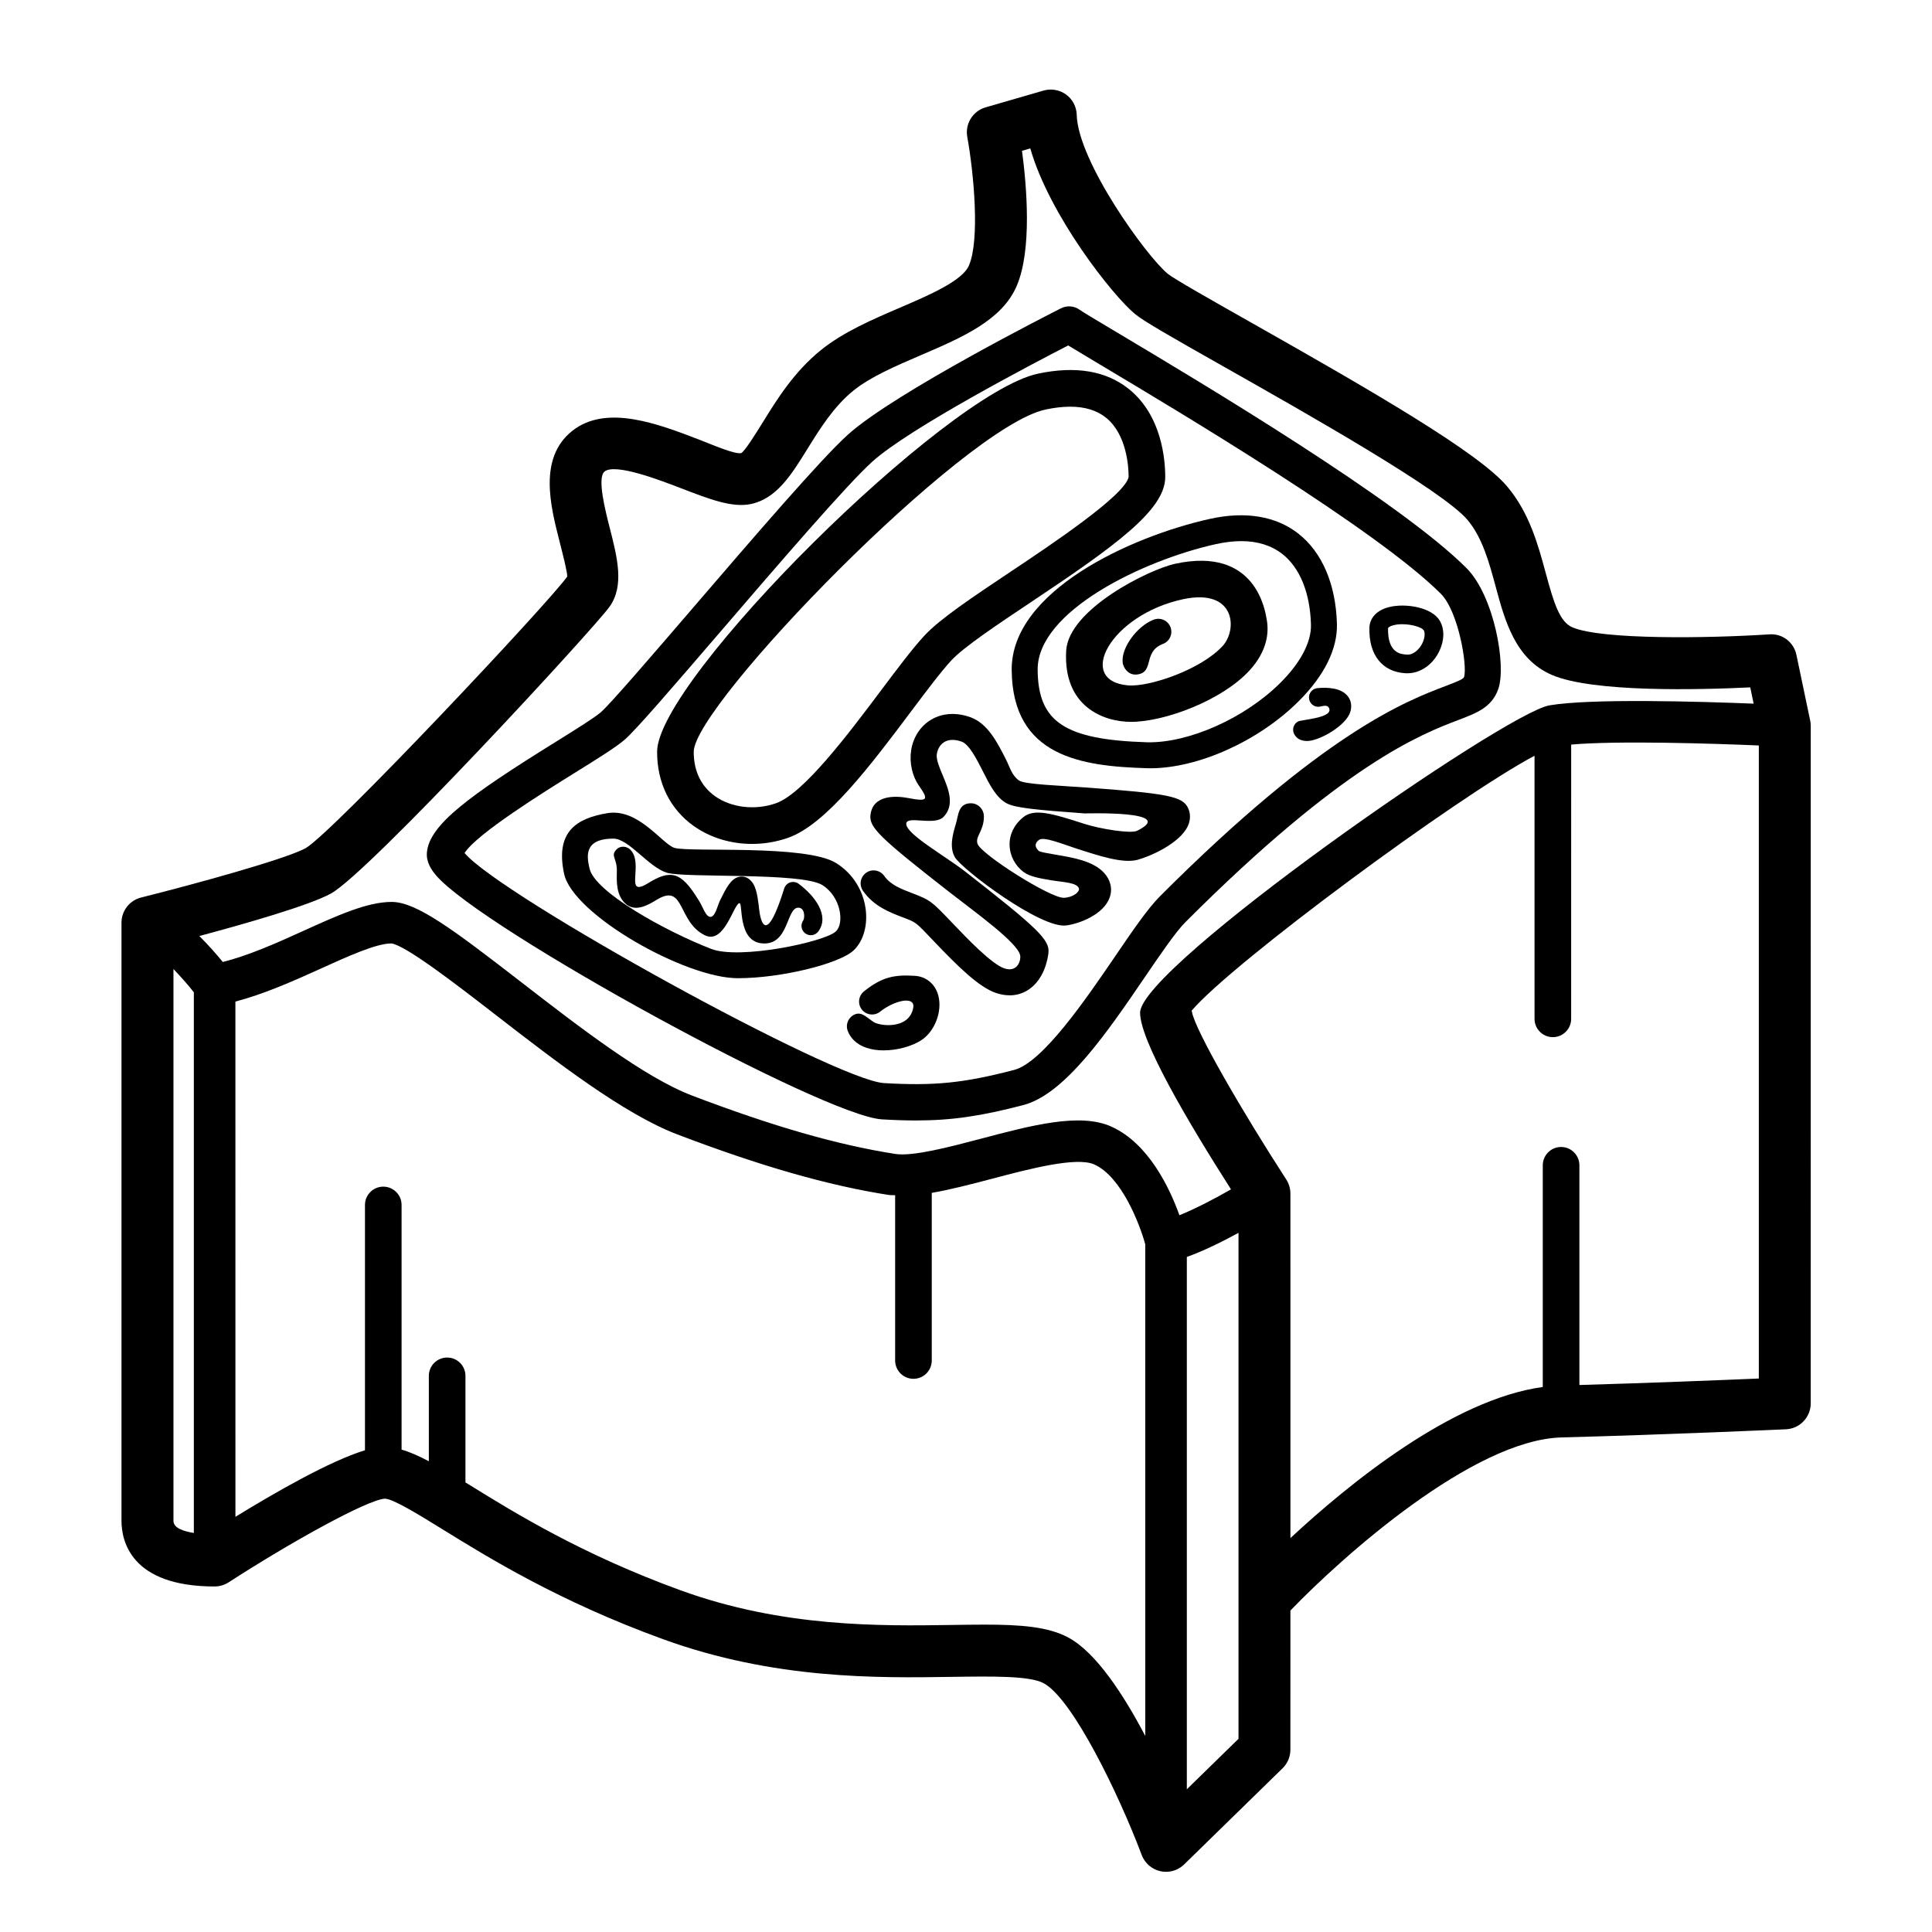<?xml version="1.0" encoding="UTF-8"?>
<!-- Uploaded to: SVG Repo, www.svgrepo.com, Generator: SVG Repo Mixer Tools -->
<svg fill="#000000" width="800px" height="800px" version="1.1" viewBox="144 144 512 512" xmlns="http://www.w3.org/2000/svg">
 <g>
  <path d="m612.9 312.11c-16.082 1.051-44.488 1.469-52.223-1.875-3.336-1.445-4.883-6.371-7.023-14.301-2.027-7.5-4.32-16.004-10.266-23.047-7.535-8.93-35.266-24.996-68.031-43.527-9.902-5.602-20.141-11.391-21.855-12.777-5.602-4.551-23.828-29.762-24.16-42.156-0.059-2.133-1.09-4.113-2.816-5.375-1.727-1.254-3.953-1.629-5.973-1.051l-15.363 4.449c-3.383 0.98-5.477 4.363-4.852 7.832 1.727 9.543 3.375 27.234 0.445 34.074-1.742 4.074-10.512 7.844-18.246 11.164-7.394 3.176-15.031 6.453-20.992 11.266-7.09 5.711-11.648 13.078-15.316 19.004-1.914 3.082-4.797 7.738-5.809 8.293-1.793 0.312-7.269-2.074-10.957-3.504-11.031-4.246-24.766-9.539-33.797-2.402-9.031 7.156-5.789 19.871-3.422 29.152 0.863 3.379 2.172 8.488 2.074 9.477-4.898 6.949-61.738 67.402-69.273 71.945-5.316 2.926-29.59 9.586-43.637 13.098-3.062 0.762-5.211 3.516-5.211 6.672v158.52c0 5.231 2.406 17.391 24.672 17.391 1.328 0 2.625-0.383 3.734-1.105 16.168-10.465 36.66-21.863 41.371-22.16h0.008c2.16 0 9.145 4.316 15.316 8.129 12.312 7.606 30.918 19.105 58.336 29.078 29.496 10.723 56.82 10.32 76.75 10.012 10.547-0.148 20.539-0.312 24.215 1.691 7.641 4.172 19.789 29.129 25.969 45.523 0.816 2.172 2.684 3.785 4.949 4.289 0.492 0.109 0.996 0.16 1.488 0.16 1.773 0 3.508-0.688 4.805-1.957l26.082-25.477c1.328-1.293 2.074-3.066 2.074-4.918l0.008-36.887c13.688-14.215 48.375-45.262 71.906-45.879 28.215-0.738 59.414-2.156 59.414-2.156 3.676-0.164 6.566-3.195 6.566-6.871l0.008-179.54c0-0.473-0.047-0.949-0.152-1.406l-3.641-17.387c-0.691-3.348-3.707-5.727-7.176-5.457zm-417.53 238.14c-2.758-0.438-5.402-1.316-5.402-3.207v-146.24c1.996 2.09 3.922 4.269 5.402 6.16zm252.14 53.801c-5.812-11.055-13.027-22.07-20.32-26.047-5.336-2.914-12.672-3.461-22.301-3.461-2.719 0-5.609 0.043-8.699 0.09-18.879 0.281-44.727 0.672-71.84-9.188-26.094-9.488-43.977-20.539-55.805-27.855-0.438-0.27-0.77-0.461-1.195-0.723v-28.246c0-2.684-2.172-4.856-4.852-4.856-2.684 0-4.852 2.176-4.852 4.856v22.629c-2.606-1.367-5.027-2.473-7.223-3.086v-64.832c0-2.684-2.172-4.856-4.852-4.856-2.684 0-4.852 2.176-4.852 4.856v65.008c-9.246 2.793-24.004 11.293-34.328 17.633l-0.008-136.54c7.523-1.977 15.285-5.41 22.293-8.59 7.375-3.352 15.004-6.816 19.023-6.82 3.734 0.422 17.555 11.113 27.637 18.918 15.922 12.32 33.977 26.285 48.129 31.68 22.18 8.449 40.004 13.555 56.109 16.066 0.504 0.078 1.117 0.012 1.648 0.055v43.801c0 2.684 2.172 4.859 4.852 4.859 2.684 0 4.852-2.176 4.852-4.859v-44.418c4.871-0.844 10.219-2.227 15.781-3.691 10.055-2.66 22.566-5.949 27.277-3.844 7.262 3.262 12.055 15.828 13.523 21.172zm9.055-138c-2.602-7.219-8.184-19.07-18.09-23.508-8.266-3.715-21.059-0.336-34.574 3.242-8.434 2.227-18.027 4.731-22.625 4.023-15.336-2.394-32.453-7.312-53.891-15.477-12.633-4.816-29.996-18.246-45.312-30.098-18.016-13.941-27.723-21.215-34.289-21.215-6.484 0-14.445 3.609-23.656 7.797-7.109 3.231-14.398 6.453-21.09 8.117-1.523-1.875-3.711-4.375-6.207-6.879 11.988-3.211 29.117-8.09 34.863-11.254 10.121-5.57 69.812-70.305 73.879-76.066 3.914-5.543 2.019-12.961 0.02-20.812-1.195-4.668-3.41-13.348-1.375-14.965 2.863-2.266 14.645 2.273 20.312 4.453 7.543 2.91 13.523 5.203 18.492 4.16 6.785-1.426 10.738-7.801 14.918-14.547 3.277-5.293 6.996-11.297 12.254-15.535 4.492-3.625 11.25-6.531 17.789-9.336 11.078-4.762 21.543-9.262 25.457-18.383 4.106-9.582 2.633-26.559 1.402-35.797l2.195-0.641c5.051 17.738 21.922 39.145 27.797 43.922 2.445 1.988 9.441 5.973 23.75 14.07 21.602 12.211 57.738 32.656 64.289 40.426 3.981 4.711 5.773 11.344 7.508 17.762 2.426 8.98 5.176 19.156 14.844 23.34 10.844 4.699 39.152 3.965 52.609 3.312l0.898 4.316c-14.477-0.578-43.195-1.422-54.137 0.453-11.832 2.023-108.46 69.297-108.46 81.445 0 7.371 12.449 28.582 24.09 46.816-4.121 2.363-9.23 5.062-13.656 6.856zm15.652 138.75-13.695 13.375v-141.07c4.508-1.621 9.457-4.082 13.695-6.394zm137.89-95.48c-9.73 0.414-28.848 1.184-47.551 1.719v-58.223c0-2.684-2.172-4.856-4.852-4.856-2.684 0-4.852 2.176-4.852 4.856v58.75c-23.98 3.262-51.508 25.754-66.875 40.039l-0.004-91.305c0-1.328-0.391-2.625-1.109-3.738-11.402-17.594-24.141-39.488-24.984-44.402-0.004-0.117-0.066-0.219-0.078-0.336 10.832-12.703 70.355-56.68 90.863-67.547l0.004 69.719c0 2.684 2.172 4.856 4.852 4.856 2.684 0 4.852-2.176 4.852-4.856l0.004-72.68c12.602-1.098 37.781-0.262 49.73 0.238z"/>
  <path d="m458.23 388.29c41.957-41.953 62.422-49.738 72.258-53.484 4.918-1.871 8.816-3.352 10.539-8.117 2.273-6.242-1.09-24.836-8.398-32.145-17.809-17.812-70.023-48.973-92.324-62.273-5.543-3.312-9.277-5.519-10.16-6.16-1.461-1.066-3.402-1.219-4.996-0.398-1.793 0.906-43.984 22.254-56.449 33.477-7.098 6.387-25.031 27.25-40.84 45.648-10.852 12.621-22.062 25.672-24.613 27.898-1.695 1.477-6.731 4.606-12.055 7.918-23.004 14.297-33.379 21.918-34.055 29.234-0.238 2.652 1.289 4.773 2.465 6.141 12.215 14.191 102.73 63.715 118.1 64.613 3.269 0.195 6.246 0.297 9.062 0.293 9.574 0 17.324-1.184 28.422-4.078 11.07-2.887 22.309-19.379 32.223-33.926 4.211-6.176 8.184-12.008 10.82-14.641zm-45.465 39.25c-13.41 3.496-21.211 4.269-34.488 3.492-13.043-0.762-101.48-49.508-111.16-60.965 3.156-5.07 21.203-16.281 29.164-21.234 6.16-3.828 11.031-6.856 13.309-8.848 2.918-2.551 11.621-12.633 25.582-28.867 14.852-17.289 33.344-38.793 39.988-44.773 9.914-8.922 42.707-26.059 51.918-30.797 1.926 1.18 4.766 2.883 8.312 4.996 21.988 13.117 73.48 43.848 90.445 60.809 4.664 4.672 7.078 19.117 6.16 22.047-0.207 0.57-1.66 1.172-4.918 2.41-10.465 3.981-32.234 12.258-75.641 55.676-3.277 3.273-7.309 9.184-11.969 16.027-7.621 11.168-19.129 28.051-26.699 30.027z"/>
  <path d="m327.89 362.93c4.398 3.109 9.848 4.719 15.422 4.719 3.223 0 6.492-0.543 9.609-1.648 10.074-3.574 21.93-19.363 32.395-33.297 4.106-5.469 7.988-10.641 10.797-13.688 3.281-3.551 12.367-9.617 21.156-15.477 22.113-14.758 35.531-24.348 35.531-33.105 0-4.672-0.93-16.301-9.582-23.293-6.019-4.871-14.168-6.246-24.188-4.106-24.48 5.246-100.86 81.082-100.89 100.18-0.023 8.258 3.449 15.258 9.75 19.719zm93.168-110.39c2.371-0.508 4.559-0.762 6.551-0.762 3.914 0 7.098 0.977 9.508 2.926 5.543 4.484 5.981 13.18 5.981 15.652-0.766 4.789-20.574 18.012-31.219 25.113-10.102 6.75-18.832 12.57-22.891 16.969-3.156 3.41-6.996 8.523-11.441 14.445-8.672 11.555-20.559 27.375-27.863 29.969-5.508 1.957-11.848 1.223-16.18-1.844-3.707-2.625-5.668-6.695-5.66-11.766 0.027-12.465 71.508-86.055 93.215-90.703z"/>
  <path d="m365.56 372.71c-7.988-4.969-38.578-2.809-42.801-4.004-3.309-1.027-9.551-10.594-17.816-9.207-8.012 1.336-13.887 4.805-11.441 16.102 2.34 10.766 32.031 27.633 46.023 27.633 11.555 0 26.852-3.828 30.652-7.34 5.394-5 4.641-17.426-4.617-23.184zm-0.066 18.141c-3.016 2.793-25.496 7.531-33.012 4.621-12.332-4.785-30.918-15.137-32.254-21.328-0.586-2.703-1.883-7.898 6.332-7.898 4.094 0 9.242 7.504 14.148 9.031 4.742 1.469 35.656-0.184 41.211 3.273 4.93 3.066 5.926 10.121 3.574 12.301z"/>
  <path d="m355.66 378.22c-0.625-0.484-1.449-0.609-2.246-0.375-0.758 0.246-1.355 0.852-1.594 1.621-5.836 18.684-6.711 4.75-6.75 4.473-0.406-3.039-0.766-5.664-2.625-7.019-0.785-0.574-1.734-0.754-2.664-0.531-2.113 0.516-3.309 2.906-4.957 6.207-0.625 1.262-1.242 4.269-2.465 4.383-1.309 0.121-2.074-2.606-3.062-4.176-1.449-2.309-2.949-4.695-4.957-6.074-3.023-2.062-6.367-0.02-8.805 1.453-6.242 3.719-0.777-5.383-4.519-9.031-0.977-0.957-2.637-1.047-3.594-0.082-1.793 1.836 0.168 2.223 0.047 5.988-0.059 2.621-0.141 5.887 1.992 8.141 2.672 2.828 6.246 0.66 8.625-0.777 7.449-4.516 5.394 5.863 12.719 9.441 5.219 2.539 7.656-8.508 9.184-8.508 0.914 0-0.523 10.051 5.922 10.645 7.207 0.676 6.43-9.453 9.625-9.453 1.871 0 1.738 2.809 1.332 3.375-0.797 1.109-0.551 2.66 0.559 3.453 1.117 0.801 2.652 0.547 3.461-0.562 3.012-4.164-0.934-9.387-5.227-12.59z"/>
  <path d="m458.78 362.93c0.75-1.617 0.77-3.32 0.066-4.805-1.469-3.07-5.242-3.832-26.926-5.422-6.852-0.504-16.441-0.824-17.883-1.867-1.926-1.391-2.418-3.543-3.441-5.566-2.266-4.469-4.824-9.535-9.395-11.188-3.742-1.352-7.457-1.133-10.453 0.652-2.832 1.684-4.758 4.644-5.289 8.129-0.492 3.262 0.289 6.809 2.066 9.344 2.664 3.805 2.32 4.262-2.766 3.293-3.508-0.668-9.441-0.852-10.074 4.453-0.398 3.289 2.34 5.973 20.926 20.477 6.891 5.379 17.906 13.238 18.727 16.684 0.301 1.27-0.633 4.727-4.199 3.512-3.375-1.152-9.855-7.934-13.723-11.988-5.519-5.769-5.727-6.055-10.852-8.008-2.738-1.047-5.574-2.129-7.223-4.492-1.098-1.559-3.25-1.941-4.785-0.852-1.562 1.086-1.941 3.227-0.863 4.785 2.863 4.106 7.062 5.699 10.426 6.984 3.777 1.441 3.367 1.141 8.32 6.336 6.293 6.594 11.887 12.176 16.48 13.746 2.031 0.691 5.293 1.262 8.492-0.754 4.332-2.754 5.262-8.242 5.441-9.855 0.379-3.43-2.711-6.449-22.016-21.52-5.242-4.094-15.668-9.922-15.668-12.656 0-2.402 7.488 0.668 9.914-1.898 3.023-3.184 1.223-7.465-0.219-10.906-0.852-2.019-1.809-4.309-1.602-5.652 0.375-2.516 2.426-4.828 6.598-3.352 2 0.73 3.988 4.664 5.594 7.828 1.809 3.578 3.527 6.961 6.246 8.473 2.254 1.254 7.762 1.77 20.719 2.719 0.383 0.027 24.883-0.816 13.922 4.609-1.66 0.82-9.836-0.496-14.016-1.855-8.586-2.773-13.211-4.117-16.141-1.758-2.406 1.934-3.695 4.559-3.629 7.398 0.066 2.824 1.469 5.496 3.754 7.16 1.68 1.223 4.219 1.648 7.441 2.188 2.977 0.504 6.731 0.547 7.18 2.168 0.242 0.879-1.574 2.375-3.996 2.453-3.562 0.117-21.824-11.453-22.863-14.277-0.719-1.953 1.676-3.348 1.676-7.289 0-1.898-1.535-3.484-3.441-3.484-3.379 0-3.301 3.164-3.941 5.289-0.824 2.762-1.859 6.207-0.332 8.973 1.762 3.156 22.945 19.164 29.617 18.105 3.562-0.492 9.828-2.93 11.422-7.375 0.816-2.262 0.273-4.644-1.48-6.551-2.891-3.141-8.102-4.019-12.699-4.797-1.582-0.266-3.981-0.668-4.531-0.965-0.035-0.023-2.004-1.527 0.012-2.988 1.281-0.93 6.301 1.148 9.836 2.293 6.359 2.059 12.332 3.996 16.188 3.016 3.281-0.859 11.223-4.309 13.383-8.945z"/>
  <path d="m412.11 321.58c0.199 22.988 18.547 25.473 35.73 26 0.332 0.008 0.664 0.02 1.004 0.02 12.711-0.004 28.738-7.211 39.344-17.793 6.797-6.781 10.293-13.867 10.113-20.48-0.293-10.512-3.941-19.012-10.266-23.945-5.906-4.602-13.969-5.953-23.336-3.887-21.246 4.703-52.777 19.258-52.59 40.086zm54.07-33.371c2.418-0.535 4.684-0.805 6.777-0.805 4.32 0 7.953 1.137 10.852 3.394 4.672 3.648 7.375 10.293 7.609 18.715 0.133 4.609-2.738 10.09-8.086 15.422-9.508 9.477-24.387 16.008-35.285 15.777-21.875-0.672-28.934-5.336-29.059-19.188v-0.004c-0.141-15.57 28.074-29.078 47.191-33.312z"/>
  <path d="m443.74 335.3c8.93 0 24.129-5.695 31.391-13.621 4.797-5.242 5.144-10.16 4.586-13.367-0.41-2.367-2.805-19.559-24.273-14.914-6.957 1.496-28.293 12.074-28.898 23.082-0.816 14.691 9.789 18.82 17.195 18.82zm13.73-32.492c13.996-3.016 14.508 8.059 10.559 12.363-5.781 6.328-19.418 10.887-24.992 10.473-14.18-1.184-4.688-18.715 14.434-22.836z"/>
  <path d="m516.42 322.41c0.172 0.008 0.332 0.016 0.504 0.016 3.363 0 6.519-2.066 8.312-5.488 1.707-3.246 1.668-6.797-0.094-9.035-2.551-3.238-9.641-4.188-13.781-2.801-2.777 0.926-4.398 2.852-4.453 5.305-0.176 7.137 3.379 11.629 9.512 12.004zm-3.5-12.609c0.797-0.266 1.727-0.379 2.672-0.379 2.453 0 5.031 0.754 5.66 1.539 0.445 0.574 0.418 2.106-0.398 3.676-0.758 1.441-2.332 3.047-4.133 2.824-1.375-0.082-5.023-0.305-4.871-6.945 0.012-0.355 0.957-0.684 1.07-0.715z"/>
  <path d="m493.14 326.36c-1.363 0.129-2.359 1.332-2.238 2.691 0.121 1.355 1.316 2.398 2.691 2.238 0.586-0.051 2.043-0.672 2.555 0.238 1.551 2.754-7.195 3.144-8.168 3.68-1.195 0.652-1.641 2.156-0.996 3.356 1.059 1.922 3.129 1.84 3.859 1.785 3.316-0.316 9.867-4.129 10.984-7.633 0.504-1.578 0.254-3.094-0.691-4.262-1.762-2.184-5.344-2.344-7.996-2.094z"/>
  <path d="m386.4 402.6c-5.277-0.32-8.633 0.238-13.457 4.141-1.48 1.199-1.707 3.363-0.512 4.84 1.195 1.473 3.356 1.695 4.832 0.508 3.57-2.879 9.434-4.387 8.738-0.926-1.141 5.723-8.793 4.773-10.465 3.691-1.879-1.219-3.117-2.75-4.91-2.062-1.762 0.688-2.644 2.684-1.953 4.449 0.57 1.469 1.906 3.43 5.023 4.461 1.383 0.461 2.91 0.66 4.473 0.66 3.648 0 7.461-1.098 9.855-2.609 3.66-2.297 5.742-7.625 4.652-11.863-0.793-3.086-3.199-5.117-6.277-5.289z"/>
  <path d="m445.33 322.75c4.703-0.551 1.465-6.059 6.863-8.102 1.781-0.672 2.672-2.66 2-4.438-0.664-1.777-2.652-2.664-4.426-2-4.465 1.688-8.699 7.539-8.246 11.379 0.145 1.293 1.422 3.434 3.809 3.16z"/>
 </g>
</svg>